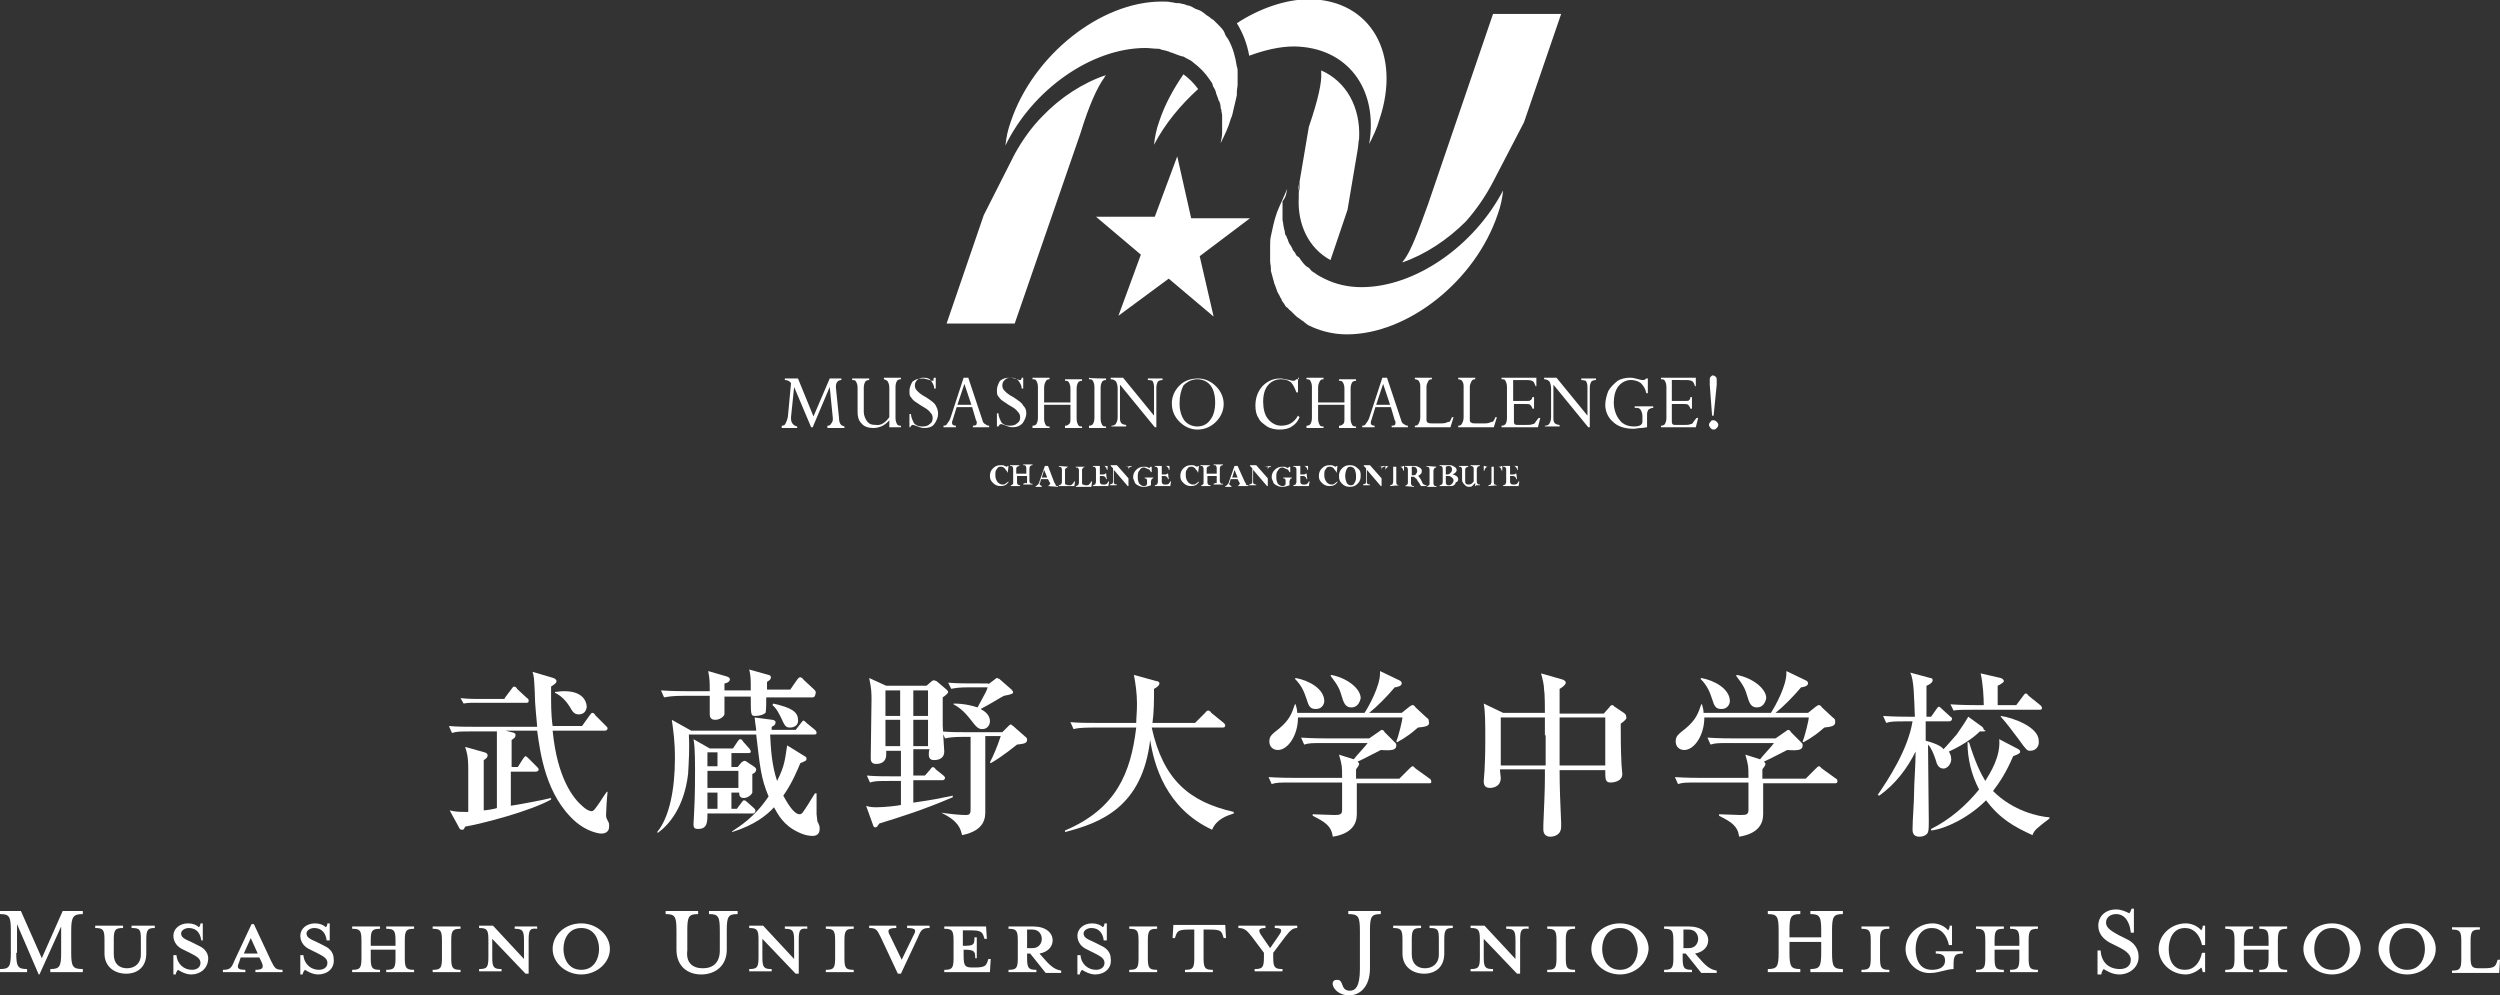 <?xml version="1.0" encoding="utf-8"?>
<!-- Generator: Adobe Illustrator 27.7.0, SVG Export Plug-In . SVG Version: 6.00 Build 0)  -->
<svg version="1.1" id="レイヤー_1" xmlns="http://www.w3.org/2000/svg" xmlns:xlink="http://www.w3.org/1999/xlink" x="0px"
	 y="0px" viewBox="0 0 323 128.6" style="enable-background:new 0 0 323 128.6;" xml:space="preserve">
<rect x="0" y="0" width="323" height="128.6" fill="#333333" stroke="none"/>
<style type="text/css">
	.st0{fill:#FFFFFF;}
	.st1{fill-rule:evenodd;clip-rule:evenodd;fill:#FFFFFF;}
</style>
<g>
	<g>
		<g>
			<path class="st0" d="M107.2,48.9h1.5v0.2c-0.4,0-0.7,0.3-0.7,0.8c0,0.1,0,0.1,0,0.2l0.4,3.9c0,0.4,0.1,0.7,0.2,0.8
				c0.1,0.2,0.3,0.2,0.5,0.3v0.2h-2.2V55c0.3,0,0.4-0.1,0.5-0.3c0.1-0.1,0.2-0.3,0.2-0.5c0-0.1,0-0.1,0-0.2l-0.4-4l-2.2,5.2h-0.2
				l-2.2-5.2l-0.4,3.9c0,0.1,0,0.1,0,0.2c0,0.5,0.3,0.9,0.8,1v0.2h-2V55c0.3,0,0.4-0.1,0.5-0.3s0.2-0.4,0.3-0.9l0.4-4.3
				c-0.2-0.3-0.5-0.4-0.8-0.4v-0.2h1.7l2,4.9L107.2,48.9z"/>
			<path class="st0" d="M114.9,53.9v-3.8c0-0.4-0.1-0.6-0.2-0.8c-0.1-0.2-0.3-0.2-0.5-0.3v-0.2h2.2V49c-0.3,0-0.4,0.1-0.5,0.2
				c-0.1,0.2-0.2,0.4-0.2,0.8v4c0,0.4,0.1,0.6,0.2,0.8s0.3,0.2,0.5,0.2v0.2h-1.5v-0.9c-0.6,0.7-1.3,1-2.1,1c-0.6,0-1.2-0.2-1.5-0.6
				c-0.4-0.4-0.5-0.9-0.5-1.5v-3.1c0-0.4-0.1-0.6-0.2-0.8c-0.1-0.2-0.3-0.2-0.5-0.2v-0.2h2.2v0.2c-0.3,0-0.4,0.1-0.5,0.2
				c-0.1,0.2-0.2,0.4-0.2,0.8v3.1c0,0.5,0.2,0.9,0.4,1.2c0.3,0.4,0.6,0.5,1.2,0.5C113.8,55,114.4,54.6,114.9,53.9z"/>
			<path class="st0" d="M120.7,48.8h0.2v1.4h-0.2c0-0.4-0.2-0.7-0.4-1s-0.5-0.4-1-0.4c-0.4,0-0.6,0.1-0.8,0.3
				c-0.2,0.2-0.3,0.4-0.3,0.7c0,0.3,0.1,0.5,0.3,0.7c0.2,0.2,0.5,0.5,1.1,0.8c0.6,0.4,1.1,0.7,1.3,1.1s0.3,0.6,0.3,1.1
				c0,0.4-0.2,0.9-0.5,1.3s-0.8,0.5-1.3,0.5c-0.3,0-0.6-0.1-1.1-0.3c-0.2-0.1-0.3-0.1-0.4-0.1s-0.2,0.1-0.3,0.3h-0.1v-1.7h0.2
				c0,0.4,0.2,0.8,0.4,1.2c0.3,0.3,0.6,0.4,1.1,0.4c0.4,0,0.7-0.1,0.9-0.3c0.3-0.2,0.4-0.4,0.4-0.8c0-0.3-0.1-0.5-0.3-0.7
				c-0.2-0.3-0.5-0.5-1.2-0.9c-0.4-0.3-0.8-0.5-1-0.7c-0.2-0.2-0.3-0.4-0.4-0.5c-0.1-0.2-0.1-0.4-0.1-0.7c0-0.4,0.2-0.9,0.4-1.2
				c0.4-0.3,0.7-0.4,1.3-0.4c0.3,0,0.5,0.1,0.9,0.2c0.2,0.1,0.3,0.1,0.4,0.1s0.1,0,0.1,0C120.6,48.9,120.6,48.9,120.7,48.8z"/>
			<path class="st0" d="M125.7,55.2V55c0.4,0,0.5-0.1,0.5-0.4c0-0.1,0-0.2-0.1-0.3l-0.5-1.7h-2l-0.4,1.3c-0.1,0.4-0.2,0.5-0.2,0.7
				c0,0.3,0.2,0.4,0.5,0.4v0.2h-1.6v-0.2c0.3,0,0.4-0.1,0.5-0.3c0.1-0.1,0.3-0.4,0.4-0.7l1.7-5.2h0.6l1.8,5.4
				c0.1,0.4,0.2,0.5,0.4,0.6c0.1,0.1,0.3,0.2,0.5,0.2v0.2L125.7,55.2L125.7,55.2z M123.7,52.3h1.8l-0.9-2.7L123.7,52.3z"/>
			<path class="st0" d="M132,48.8h0.2v1.4H132c0-0.4-0.2-0.7-0.4-1c-0.3-0.3-0.5-0.4-1-0.4c-0.4,0-0.6,0.1-0.8,0.3
				c-0.2,0.2-0.3,0.4-0.3,0.7c0,0.3,0.1,0.5,0.3,0.7c0.2,0.2,0.5,0.5,1.1,0.8c0.6,0.4,1.1,0.7,1.3,1.1c0.3,0.3,0.4,0.6,0.4,1
				c0,0.4-0.2,0.9-0.5,1.3c-0.4,0.4-0.8,0.5-1.3,0.5c-0.3,0-0.6-0.1-1.1-0.3c-0.2-0.1-0.3-0.1-0.4-0.1s-0.2,0.1-0.3,0.3h-0.2v-1.7
				h0.2c0,0.4,0.2,0.8,0.4,1.2c0.3,0.3,0.6,0.4,1.1,0.4c0.4,0,0.7-0.1,0.9-0.3c0.3-0.2,0.4-0.4,0.4-0.8c0-0.3-0.1-0.5-0.3-0.7
				c-0.2-0.3-0.5-0.5-1.2-0.9c-0.4-0.3-0.8-0.5-1-0.7c-0.2-0.2-0.3-0.4-0.4-0.5c-0.1-0.2-0.1-0.4-0.1-0.7c0-0.4,0.2-0.9,0.4-1.2
				c0.4-0.3,0.7-0.4,1.3-0.4c0.3,0,0.5,0.1,0.9,0.2c0.2,0.1,0.3,0.1,0.4,0.1s0.1,0,0.1,0C132,48.9,132,48.9,132,48.8z"/>
			<path class="st0" d="M138.3,54.1v-1.8h-3.4v1.8c0,0.4,0.1,0.6,0.2,0.8s0.3,0.2,0.5,0.2v0.2h-2.2V55c0.3,0,0.4-0.1,0.5-0.2
				c0.1-0.2,0.2-0.4,0.2-0.8v-4c0-0.4-0.1-0.6-0.2-0.8s-0.3-0.2-0.5-0.2v-0.2h2.2v0.2c-0.3,0-0.4,0.1-0.5,0.3s-0.2,0.4-0.2,0.8V52
				h3.4v-1.8c0-0.4-0.1-0.6-0.2-0.8s-0.3-0.2-0.5-0.2V49h2.2v0.2c-0.3,0-0.4,0.1-0.5,0.2c-0.1,0.2-0.2,0.4-0.2,0.8v3.9
				c0,0.4,0.1,0.6,0.2,0.8s0.3,0.2,0.5,0.2v0.2h-2.2V55c0.3,0,0.4-0.1,0.5-0.2C138.3,54.7,138.3,54.4,138.3,54.1z"/>
			<path class="st0" d="M142.9,48.9v0.2c-0.3,0-0.4,0.1-0.5,0.2c-0.1,0.2-0.2,0.4-0.2,0.8v4c0,0.4,0.1,0.6,0.2,0.8s0.3,0.2,0.5,0.2
				v0.2h-2.2V55c0.3,0,0.4-0.1,0.5-0.2c0.1-0.2,0.2-0.4,0.2-0.8v-4c0-0.4-0.1-0.6-0.2-0.8s-0.3-0.2-0.5-0.2v-0.2
				C140.7,48.9,142.9,48.9,142.9,48.9z"/>
			<path class="st0" d="M148.3,49.1v-0.2h1.9v0.2c-0.3,0-0.5,0.1-0.6,0.2c-0.1,0.2-0.2,0.4-0.2,0.8v5.1h-0.2l-4.5-5.5v4.4
				c0,0.3,0.1,0.5,0.2,0.6c0.1,0.1,0.4,0.2,0.6,0.2v0.2h-1.9V55c0.3,0,0.5-0.1,0.6-0.3s0.2-0.4,0.2-0.8v-3.7c0-0.4-0.1-0.7-0.2-0.9
				c-0.2-0.2-0.4-0.3-0.7-0.3v-0.2h1.6l4,4.9V50c0-0.4-0.1-0.6-0.2-0.8C148.9,49.2,148.7,49.1,148.3,49.1z"/>
			<path class="st0" d="M151.4,52.1c0-0.9,0.4-1.7,1-2.3c0.6-0.6,1.4-0.9,2.4-0.9c0.9,0,1.7,0.4,2.3,1c0.6,0.6,1,1.4,1,2.3
				c0,0.9-0.4,1.7-1,2.3c-0.6,0.6-1.4,1-2.4,1c-0.9,0-1.7-0.4-2.3-1C151.7,53.8,151.4,53,151.4,52.1z M152.4,52.1
				c0,0.9,0.2,1.6,0.6,2.2c0.4,0.5,1,0.8,1.7,0.8s1.3-0.3,1.7-0.9c0.4-0.5,0.6-1.3,0.6-2.2c0-0.9-0.2-1.7-0.6-2.2
				c-0.4-0.5-1-0.8-1.7-0.8s-1.3,0.3-1.8,0.8C152.6,50.4,152.4,51.1,152.4,52.1z"/>
			<path class="st0" d="M167.7,48.8v1.9h-0.2c-0.2-0.5-0.4-1-0.7-1.3c-0.4-0.3-0.8-0.4-1.3-0.4c-0.7,0-1.3,0.3-1.7,0.8
				c-0.4,0.5-0.6,1.2-0.6,2.1c0,0.9,0.2,1.7,0.6,2.2c0.4,0.5,1,0.9,1.7,0.9c1,0,1.7-0.4,2.2-1.3l0.2,0.2c-0.2,0.5-0.5,0.9-1,1.2
				c-0.4,0.3-1,0.4-1.6,0.4c-0.5,0-1.1-0.1-1.6-0.4c-0.4-0.3-0.9-0.6-1.1-1.1c-0.3-0.4-0.4-1-0.4-1.6c0-1,0.3-1.8,0.9-2.5
				c0.6-0.6,1.3-1,2.3-1c0.3,0,0.7,0.1,1.2,0.2c0.3,0.1,0.4,0.1,0.5,0.1c0.2,0,0.3-0.1,0.4-0.2h0.3V48.8z"/>
			<path class="st0" d="M173.7,54.1v-1.8h-3.4v1.8c0,0.4,0.1,0.6,0.2,0.8s0.3,0.2,0.5,0.2v0.2h-2.2V55c0.3,0,0.4-0.1,0.5-0.2
				c0.1-0.2,0.2-0.4,0.2-0.8v-4c0-0.4-0.1-0.6-0.2-0.8s-0.3-0.2-0.5-0.2v-0.2h2.2v0.2c-0.3,0-0.4,0.1-0.5,0.3s-0.2,0.4-0.2,0.8V52
				h3.4v-1.8c0-0.4-0.1-0.6-0.2-0.8s-0.3-0.2-0.5-0.2V49h2.2v0.2c-0.3,0-0.4,0.1-0.5,0.2c-0.1,0.2-0.2,0.4-0.2,0.8v3.9
				c0,0.4,0.1,0.6,0.2,0.8c0.1,0.2,0.3,0.2,0.5,0.2v0.2H173V55c0.3,0,0.4-0.1,0.5-0.2C173.7,54.7,173.7,54.4,173.7,54.1z"/>
			<path class="st0" d="M179.8,55.2V55c0.4,0,0.5-0.1,0.5-0.4c0-0.1,0-0.2-0.1-0.3l-0.5-1.7h-2l-0.4,1.3c-0.1,0.4-0.2,0.5-0.2,0.7
				c0,0.3,0.2,0.4,0.5,0.4v0.2H176v-0.2c0.3,0,0.4-0.1,0.5-0.3c0.1-0.1,0.3-0.4,0.4-0.7l1.7-5.2h0.6l1.8,5.4
				c0.1,0.4,0.2,0.5,0.4,0.6c0.1,0.1,0.3,0.2,0.5,0.2v0.2L179.8,55.2L179.8,55.2z M177.8,52.3h1.8l-0.9-2.7L177.8,52.3z"/>
			<path class="st0" d="M187.6,53.9h0.2l-0.4,1.3h-4.6V55c0.3,0,0.4-0.1,0.5-0.3c0.1-0.2,0.2-0.4,0.2-0.8v-4c0-0.4-0.1-0.5-0.2-0.7
				c-0.1-0.1-0.3-0.2-0.5-0.2v-0.2h2.2v0.2c-0.3,0-0.4,0.1-0.5,0.3c-0.1,0.2-0.2,0.4-0.2,0.7v4.2c0,0.3,0.1,0.4,0.2,0.4
				c0.1,0.1,0.3,0.1,0.5,0.1h1.3c0.4,0,0.6-0.1,0.8-0.2C187.4,54.6,187.4,54.2,187.6,53.9z"/>
			<path class="st0" d="M193.2,53.9h0.2l-0.4,1.3h-4.6V55c0.3,0,0.4-0.1,0.5-0.3s0.2-0.4,0.2-0.8v-4c0-0.4-0.1-0.5-0.2-0.7
				c-0.1-0.1-0.3-0.2-0.5-0.2v-0.2h2.2v0.2c-0.3,0-0.4,0.1-0.5,0.3c-0.1,0.2-0.2,0.4-0.2,0.7v4.2c0,0.3,0.1,0.4,0.2,0.4
				c0.1,0.1,0.3,0.1,0.5,0.1h1.3c0.4,0,0.6-0.1,0.8-0.2C192.9,54.6,193.1,54.2,193.2,53.9z"/>
			<path class="st0" d="M198,51.3h0.2v1.5H198c-0.1-0.3-0.2-0.4-0.3-0.5c-0.1-0.1-0.3-0.1-0.6-0.1h-1.5v2.2c0,0.2,0,0.3,0.1,0.4
				c0.1,0.1,0.2,0.1,0.4,0.1h1.1c0.4,0,0.6,0,0.8-0.1c0.2,0,0.3-0.1,0.4-0.3c0.1-0.1,0.2-0.3,0.4-0.5h0.2l-0.3,1.2H194V55
				c0.3,0,0.4-0.1,0.5-0.2c0.1-0.1,0.2-0.4,0.2-0.8v-4c0-0.4-0.1-0.6-0.2-0.8S194.3,49,194,49v-0.2h4.5v1.1h-0.1
				c-0.1-0.3-0.2-0.5-0.3-0.6c-0.1-0.1-0.4-0.2-0.8-0.2h-1.8v2.7h1.8c0.3,0,0.4,0,0.4-0.1C197.9,51.7,197.9,51.5,198,51.3z"/>
			<path class="st0" d="M204.3,49.1v-0.2h1.9v0.2c-0.3,0-0.5,0.1-0.6,0.2c-0.1,0.2-0.2,0.4-0.2,0.8v5.1h-0.2l-4.5-5.5v4.4
				c0,0.3,0.1,0.5,0.2,0.6c0.1,0.1,0.4,0.2,0.6,0.2v0.2h-1.9V55c0.3,0,0.5-0.1,0.6-0.3c0.1-0.2,0.2-0.4,0.2-0.8v-3.7
				c0-0.4-0.1-0.7-0.2-0.9c-0.2-0.2-0.4-0.3-0.7-0.3v-0.2h1.6l4,4.9V50c0-0.4-0.1-0.6-0.2-0.8C204.8,49.2,204.6,49.1,204.3,49.1z"/>
			<path class="st0" d="M213.6,52.5v0.2c-0.3,0-0.4,0.1-0.6,0.2c-0.1,0.1-0.2,0.4-0.2,0.6v1.7c-0.2,0-0.4,0.1-0.8,0.1
				s-0.7,0.1-0.9,0.1c-1.2,0-2.1-0.3-2.7-0.9c-0.6-0.5-1-1.3-1-2.2c0-0.6,0.2-1.3,0.4-1.8c0.3-0.5,0.7-0.9,1.2-1.3
				c0.5-0.3,1.1-0.4,1.6-0.4c0.4,0,0.7,0.1,1.1,0.2c0.3,0.1,0.4,0.1,0.6,0.1s0.3-0.1,0.4-0.2h0.2v1.9h-0.2c-0.1-0.5-0.3-0.9-0.7-1.3
				c-0.4-0.3-0.9-0.4-1.3-0.4c-0.6,0-1.2,0.3-1.6,0.8c-0.4,0.5-0.6,1.3-0.6,2.1c0,0.9,0.3,1.7,0.7,2.2c0.4,0.6,1.1,0.9,1.9,0.9
				c0.7,0,1.1-0.2,1.1-0.6v-0.7c0-0.4-0.1-0.6-0.2-0.8s-0.3-0.3-0.5-0.3h-0.3v-0.2L213.6,52.5L213.6,52.5z"/>
			<path class="st0" d="M218.4,51.3h0.2v1.5h-0.2c-0.1-0.3-0.2-0.4-0.3-0.5c-0.1-0.1-0.3-0.1-0.6-0.1H216v2.2c0,0.2,0,0.3,0.1,0.4
				c0.1,0.1,0.2,0.1,0.4,0.1h1.1c0.4,0,0.6,0,0.8-0.1c0.2,0,0.3-0.1,0.4-0.3c0.1-0.1,0.2-0.3,0.4-0.5h0.2l-0.3,1.2h-4.5V55
				c0.3,0,0.4-0.1,0.5-0.2c0.1-0.2,0.2-0.4,0.2-0.8v-4c0-0.4-0.1-0.6-0.2-0.8s-0.3-0.2-0.5-0.2v-0.2h4.5v1.1h-0.1
				c-0.1-0.3-0.2-0.5-0.3-0.6c-0.1-0.1-0.4-0.2-0.8-0.2H216v2.7h1.8c0.3,0,0.4,0,0.4-0.1C218.3,51.7,218.4,51.5,218.4,51.3z"/>
			<path class="st0" d="M221.4,54.3c0.2,0,0.3,0.1,0.4,0.2c0.1,0.1,0.2,0.2,0.2,0.4s-0.1,0.3-0.2,0.4c-0.1,0.1-0.2,0.2-0.4,0.2
				s-0.3-0.1-0.4-0.2c-0.1-0.1-0.2-0.3-0.2-0.4c0-0.2,0.1-0.3,0.2-0.4C221.1,54.3,221.2,54.3,221.4,54.3z M221.8,49.7l-0.4,4h-0.2
				l-0.3-4c0-0.4,0-0.5,0-0.6c0-0.2,0-0.3,0.1-0.4c0.1-0.1,0.2-0.2,0.3-0.2c0.1,0,0.3,0.1,0.4,0.2c0.1,0.1,0.1,0.3,0.1,0.4
				C221.8,49.3,221.8,49.5,221.8,49.7L221.8,49.7z"/>
		</g>
		<path class="st1" d="M131.1,19.9c1-1.8,2.2-3.5,3.6-4.9l0,0c2.3-2.4,5.2-4.3,8.2-5.3c-0.1,0.1-0.2,0.2-0.2,0.3
			c-0.9,1.2-2,3.6-3.1,7.2l-8.5,24.6h-8.8l4.8-14L131.1,19.9z M159.9,9.7c0-0.2,0-0.4,0-0.5s0-0.4-0.1-0.6c-0.2-1.3-0.5-2.4-1.1-3.5
			l0,0c-0.2-0.3-0.4-0.5-0.5-0.9l0,0l0,0c-0.2-0.4-0.4-0.6-0.7-0.9l0,0c-0.3-0.3-0.5-0.5-0.8-0.8c0,0,0,0-0.1,0
			c-0.3-0.3-0.5-0.4-0.8-0.6l-0.1-0.1c-0.3-0.2-0.5-0.4-0.8-0.5c-0.1,0-0.2-0.1-0.3-0.1c-0.3-0.1-0.5-0.3-0.8-0.4
			c-0.2-0.1-0.3-0.1-0.4-0.1c-0.3-0.1-0.4-0.2-0.7-0.2c-0.2-0.1-0.4-0.1-0.7-0.1c-0.2,0-0.4-0.1-0.6-0.1c-0.4-0.1-0.9-0.1-1.3-0.1
			c-7.9,0-16.6,6.9-19.5,15.5c-0.4,1.1-0.6,2.1-0.7,3.1C133.4,11.6,141,6.2,148,6.2c0.5,0,1.1,0.1,1.6,0.1c0.1,0,0.3,0,0.4,0.1
			c0.4,0.1,1,0.2,1.3,0.4c0,0,0,0,0.1,0c0.5,0.2,1,0.4,1.4,0.5c0,0,0,0,0.1,0c0.4,0.3,0.9,0.4,1.3,0.8c0.8,0.6,1.5,1.3,2.1,2.2l0,0
			c0.2,0.3,0.4,0.5,0.4,0.8l0,0c0.2,0.3,0.3,0.5,0.4,0.8V12c0.1,0.3,0.2,0.5,0.3,0.8c0,0.1,0,0.2,0.1,0.2c0.1,0.3,0.2,0.5,0.2,0.8
			c0,0.1,0,0.2,0.1,0.4c0,0.3,0.1,0.5,0.1,0.7c0,0.2,0,0.3,0,0.4c0,0.2,0,0.4,0,0.7c0,0.2,0,0.4,0,0.7c0,0.2,0,0.4,0,0.5
			c0,0.4-0.1,0.8-0.2,1.3c0.5-1,1-2,1.3-3.1c0.2-0.4,0.3-0.9,0.4-1.4c0-0.1,0.1-0.3,0.1-0.4c0.1-0.4,0.2-0.9,0.3-1.3
			c0-0.1,0-0.2,0-0.4c0-0.4,0.1-0.6,0.1-1c0-0.2,0-0.3,0-0.4C159.9,10.4,159.9,10.1,159.9,9.7z M176.9,18.6c0.5-1,1-2,1.3-3.1
			c2.9-8.5-1.1-15.5-9-15.6c-3.1,0-6.5,1.2-9.4,3.1c0.8,1.3,1.3,2.6,1.6,4.2c1.9-0.7,3.9-1.2,5.8-1.2
			C174.1,6.1,178.1,11.5,176.9,18.6z M152.9,9.6c-1.3,1.9-2.4,3.9-3.1,6c-0.4,1.1-0.6,2.1-0.7,3.1c1.4-2.7,3.4-5.1,5.7-7.2
			C154.2,10.7,153.6,10.1,152.9,9.6z M152.1,20.2l-2.9,7.8h-7.6l5.8,4.9l-2.9,7.9L151,36l5.8,4.9l-1.8-7.8l6.5-4.9h-7.6L152.1,20.2z
			 M166.3,24.4c-0.4,1-0.9,2-1.3,3c-0.4,1.1-0.6,2.2-0.8,3.1c-0.1,0.4-0.1,0.9-0.1,1.3c0,0.1,0,0.2,0,0.4c0,0.4,0,0.8,0,1.2
			c0,0.1,0,0.2,0,0.3c0,0.4,0.1,0.6,0.1,1c0,0.1,0,0.2,0,0.3c0.1,0.4,0.2,0.7,0.3,1.1c0,0.1,0.1,0.2,0.1,0.4
			c0.1,0.3,0.2,0.5,0.3,0.8c0,0.1,0.1,0.2,0.1,0.3c0.1,0.3,0.3,0.5,0.4,0.8c0.1,0.1,0.2,0.3,0.2,0.4c0.1,0.2,0.3,0.4,0.4,0.6
			c0.1,0.2,0.2,0.3,0.4,0.4c0.1,0.2,0.3,0.3,0.4,0.4c0.1,0.1,0.2,0.2,0.4,0.4s0.4,0.4,0.6,0.5c0.1,0.1,0.3,0.2,0.4,0.3
			c0.2,0.1,0.3,0.2,0.4,0.3s0.3,0.2,0.4,0.3l0,0c1.4,0.7,3.1,1.2,5,1.2c7.9,0,16.6-6.9,19.5-15.5c0.4-1.1,0.6-2.1,0.7-3.1
			c-3.7,7.1-11.3,12.5-18.3,12.5c-1.8,0-3.4-0.4-4.8-1.1c-0.4-0.2-0.8-0.4-1.2-0.7c-0.1-0.1-0.2-0.1-0.3-0.2
			c-0.2-0.1-0.3-0.3-0.4-0.4c-0.1-0.1-0.2-0.2-0.3-0.2c-0.4-0.3-0.6-0.6-0.9-1l0,0c-0.1-0.2-0.2-0.3-0.4-0.4
			c-0.1-0.1-0.2-0.2-0.2-0.3c-0.1-0.2-0.2-0.3-0.3-0.4c-0.1-0.1-0.1-0.3-0.2-0.4c-0.1-0.3-0.3-0.4-0.4-0.7c-0.1-0.2-0.1-0.4-0.2-0.5
			c-0.1-0.2-0.1-0.4-0.2-0.4c-0.1-0.2-0.1-0.4-0.1-0.4c0-0.2-0.1-0.4-0.1-0.4c0-0.2-0.1-0.4-0.1-0.6c0-0.2-0.1-0.4-0.1-0.7
			c0-0.2,0-0.4,0-0.6s0-0.4,0-0.5c0-0.2,0-0.4,0-0.6V26C166.2,25.4,166.2,24.9,166.3,24.4z M171.9,33.6l2.1-6.2l0.1-0.3l1.3-7.7
			c0.1-0.5,0.1-1.1,0.2-1.5l0,0c0.2-4.1-1.7-7.4-4.9-8.8c0,0.1,0,0.2,0,0.3c0.1,1.2-0.4,3.5-1.6,7l-1.2,7.1c0,0.1,0,0.2,0,0.3
			c0,0.1,0,0.1,0,0.2c0,0,0,0,0,0.1v0.1c0,0.3-0.1,0.5-0.1,0.8c0,0.1,0,0.2,0,0.3c0,0.1,0,0.2,0,0.2C167.6,29,169.1,32.1,171.9,33.6
			z M167.8,24C167.8,23.9,167.8,23.9,167.8,24c0-0.1,0-0.2,0-0.2c-0.1,0.4-0.1,0.7-0.1,1.1C167.7,24.6,167.8,24.3,167.8,24L167.8,24
			z M167.7,25.1c0,0.1,0,0.2,0,0.2C167.7,25.2,167.7,25.2,167.7,25.1z M192.9,23.5l4-7.7l4.8-14h-8.8l-8.4,24.6
			c-1.3,3.6-2.2,6-3.1,7.2c-0.1,0.1-0.2,0.2-0.2,0.3c2.9-1,5.8-2.9,8.2-5.3l0,0C190.8,27,191.9,25.4,192.9,23.5z M189.3,28.5
			L189.3,28.5L189.3,28.5z"/>
		<g>
			<g>
				<path class="st0" d="M130.2,61.1L130.2,61.1c-0.1-0.3-0.3-0.4-0.4-0.6c-0.2-0.2-0.4-0.2-0.5-0.2c-0.3,0-0.4,0.1-0.5,0.3
					c-0.2,0.2-0.2,0.4-0.2,0.8s0.1,0.6,0.3,0.9c0.2,0.2,0.4,0.3,0.6,0.3c0.2,0,0.3,0,0.4-0.1c0.1-0.1,0.3-0.2,0.4-0.3v0.1
					c-0.3,0.4-0.6,0.5-1,0.5c-0.4,0-0.7-0.1-1-0.4c-0.3-0.3-0.4-0.5-0.4-0.9s0.1-0.7,0.4-1c0.3-0.3,0.6-0.4,1-0.4
					c0.2,0,0.4,0,0.5,0.1c0.1,0,0.2,0.1,0.2,0.1c0.1,0,0.1,0,0.2-0.1h0.1L130.2,61.1L130.2,61.1z"/>
				<path class="st0" d="M132.7,62.2v-0.7h-1.3v0.8c0,0.1,0,0.2,0.1,0.3c0,0,0.1,0.1,0.3,0.1v0.1h-1.2v-0.1c0.1,0,0.2-0.1,0.2-0.1
					l0.1-0.1c0,0,0-0.1,0-0.3v-1.6c0-0.1,0-0.2-0.1-0.3c0-0.1-0.1-0.1-0.3-0.1v-0.1h1.2v0.1c-0.1,0-0.2,0.1-0.3,0.1
					c0,0.1-0.1,0.1-0.1,0.2v0.7h1.3v-0.7c0-0.1,0-0.2-0.1-0.3c0-0.1-0.1-0.1-0.3-0.1v-0.1h1.2v0.1c-0.2,0-0.2,0.1-0.3,0.1
					c0,0-0.1,0.2-0.1,0.3v1.6c0,0.1,0,0.2,0.1,0.3c0,0.1,0.1,0.1,0.3,0.1v0.1h-1.2v-0.1c0.1,0,0.2-0.1,0.3-0.1
					C132.7,62.5,132.7,62.4,132.7,62.2z"/>
				<path class="st0" d="M135.4,62.8L135.4,62.8c0.1-0.1,0.2-0.1,0.2-0.2l0.1-0.1c0,0,0-0.1-0.1-0.2l-0.2-0.4h-0.9l-0.1,0.4
					c0,0.1-0.1,0.2-0.1,0.2c0,0.1,0.1,0.2,0.3,0.3v0.1h-0.8v-0.1c0.1,0,0.2-0.1,0.3-0.2c0.1-0.1,0.2-0.3,0.2-0.4l0.7-2h0.4l0.8,2.1
					c0.1,0.2,0.2,0.3,0.2,0.4s0.2,0.1,0.3,0.1v0.1L135.4,62.8L135.4,62.8z M134.6,61.7h0.7l-0.4-1L134.6,61.7z"/>
				<path class="st0" d="M138,60.3L138,60.3c-0.2,0.1-0.2,0.2-0.3,0.2c0,0-0.1,0.1-0.1,0.2v1.7c0,0.1,0,0.2,0.1,0.2s0.2,0.1,0.4,0.1
					s0.3,0,0.4-0.1s0.2-0.2,0.3-0.4h0.1l-0.1,0.6h-2v-0.1c0.1,0,0.2-0.1,0.3-0.1c0-0.1,0.1-0.2,0.1-0.3v-1.6c0-0.1,0-0.2-0.1-0.3
					s-0.1-0.1-0.3-0.1v-0.1L138,60.3L138,60.3z"/>
				<path class="st0" d="M140.2,60.3L140.2,60.3c-0.2,0.1-0.3,0.1-0.3,0.2c0,0-0.1,0.1-0.1,0.2v1.7c0,0.1,0,0.2,0.1,0.2
					s0.2,0.1,0.4,0.1s0.3,0,0.4-0.1s0.2-0.2,0.3-0.4h0.1l-0.1,0.7h-2v-0.1c0.1,0,0.2-0.1,0.3-0.1c0-0.1,0.1-0.2,0.1-0.3v-1.6
					c0-0.1,0-0.2-0.1-0.3c0-0.1-0.1-0.1-0.3-0.1v-0.1C139,60.3,140.2,60.3,140.2,60.3z"/>
				<path class="st0" d="M142.9,61.1L142.9,61.1l0.1,0.8h-0.1c0-0.2-0.2-0.4-0.4-0.4h-0.4v0.7c0,0.1,0,0.2,0.1,0.3
					c0.1,0.1,0.2,0.1,0.3,0.1h0.2c0.3,0,0.4-0.2,0.5-0.4h0.1l-0.1,0.6h-2v-0.1c0.1,0,0.2-0.1,0.3-0.1c0-0.1,0.1-0.2,0.1-0.3v-1.6
					c0-0.1,0-0.2-0.1-0.3c0-0.1-0.1-0.1-0.3-0.1v-0.1h1.9v0.5H143c0-0.2-0.1-0.3-0.2-0.4c0-0.1-0.1-0.1-0.3-0.1h-0.4v1.1h0.4
					c0.1,0,0.2,0,0.3-0.1C142.9,61.2,142.8,61.2,142.9,61.1z"/>
				<path class="st0" d="M145.3,60.3L145.3,60.3l0.9-0.1v0.1c-0.3,0-0.4,0.2-0.4,0.4v2.1h-0.1l-1.8-2.1v1.5c0,0.2,0,0.3,0.1,0.3
					c0.1,0.1,0.2,0.1,0.3,0.1v0.1h-0.9v-0.1c0.1,0,0.2-0.1,0.3-0.1c0.1-0.1,0.1-0.2,0.1-0.3v-1.7c-0.1-0.1-0.2-0.2-0.2-0.2l-0.1-0.1
					v-0.1h0.8l1.5,1.7v-1.2c0-0.2,0-0.3-0.1-0.4C145.4,60.3,145.4,60.3,145.3,60.3z"/>
				<path class="st0" d="M148.8,60.3V61h-0.1c-0.1-0.2-0.2-0.4-0.4-0.4c-0.2-0.1-0.4-0.2-0.5-0.2c-0.3,0-0.4,0.1-0.6,0.4
					c-0.2,0.2-0.2,0.5-0.2,0.9s0.1,0.6,0.2,0.8c0.2,0.2,0.4,0.3,0.6,0.3s0.4-0.1,0.4-0.3v-0.4c0-0.2-0.1-0.3-0.3-0.3v-0.1h1.1v0.1
					c-0.1,0-0.2,0.1-0.2,0.1c0,0.1-0.1,0.2-0.1,0.3v0.5c-0.3,0.1-0.5,0.2-1,0.2c-0.3,0-0.5-0.1-0.7-0.2c-0.2-0.1-0.4-0.3-0.4-0.4
					s-0.2-0.4-0.2-0.6c0-0.4,0.1-0.7,0.4-1c0.3-0.3,0.6-0.4,1-0.4c0.2,0,0.4,0,0.5,0.1c0.1,0,0.2,0.1,0.2,0.1
					C148.6,60.3,148.6,60.3,148.8,60.3L148.8,60.3z"/>
				<path class="st0" d="M150.9,61.1L150.9,61.1l0.1,0.8h-0.1c0-0.2-0.2-0.4-0.4-0.4h-0.4v0.7c0,0.1,0,0.2,0.1,0.3
					c0.1,0.1,0.2,0.1,0.3,0.1h0.2c0.3,0,0.4-0.2,0.5-0.4h0.1l-0.1,0.6h-2v-0.1c0.1,0,0.2-0.1,0.3-0.1c0-0.1,0.1-0.2,0.1-0.3v-1.6
					c0-0.1,0-0.2-0.1-0.3c0-0.1-0.1-0.1-0.3-0.1v-0.1h1.9v0.5H151c0-0.2-0.1-0.3-0.2-0.4s-0.2-0.1-0.3-0.1h-0.4v1.1h0.4
					c0.1,0,0.2,0,0.3-0.1C150.9,61.2,150.9,61.2,150.9,61.1z"/>
				<path class="st0" d="M154.8,61.1L154.8,61.1c-0.1-0.3-0.3-0.4-0.4-0.6c-0.2-0.2-0.4-0.2-0.5-0.2c-0.3,0-0.4,0.1-0.5,0.3
					c-0.2,0.2-0.2,0.4-0.2,0.8s0.1,0.6,0.3,0.9c0.2,0.2,0.4,0.3,0.6,0.3c0.2,0,0.3,0,0.4-0.1c0.1-0.1,0.3-0.2,0.4-0.3v0.1
					c-0.3,0.4-0.6,0.5-1,0.5c-0.4,0-0.7-0.1-1-0.4c-0.3-0.3-0.4-0.5-0.4-0.9s0.1-0.7,0.4-1c0.3-0.3,0.6-0.4,1-0.4
					c0.2,0,0.4,0,0.5,0.1c0.1,0,0.2,0.1,0.2,0.1c0.1,0,0.1,0,0.2-0.1h0.1L154.8,61.1L154.8,61.1z"/>
				<path class="st0" d="M157.2,62.2v-0.7H156v0.8c0,0.1,0,0.2,0.1,0.3c0,0,0.1,0.1,0.3,0.1v0.1h-1.2v-0.1c0.1,0,0.2-0.1,0.2-0.1
					l0.1-0.1c0,0,0-0.1,0-0.3v-1.6c0-0.1,0-0.2-0.1-0.3c0-0.1-0.1-0.1-0.3-0.1v-0.1h1.2v0.1c-0.1,0-0.2,0.1-0.3,0.1
					c0,0.1-0.1,0.1-0.1,0.2v0.7h1.3v-0.7c0-0.1,0-0.2-0.1-0.3c0-0.1-0.1-0.1-0.3-0.1v-0.1h1.2v0.1c-0.2,0-0.2,0.1-0.3,0.1
					c0,0-0.1,0.2-0.1,0.3v1.6c0,0.1,0,0.2,0.1,0.3c0,0.1,0.1,0.1,0.3,0.1v0.1h-1.2v-0.1c0.1,0,0.2-0.1,0.3-0.1
					C157.2,62.5,157.2,62.4,157.2,62.2z"/>
				<path class="st0" d="M159.9,62.8L159.9,62.8c0.1-0.1,0.2-0.1,0.2-0.2l0.1-0.1c0,0,0-0.1-0.1-0.2l-0.2-0.4H159l-0.1,0.4
					c0,0.1-0.1,0.2-0.1,0.2c0,0.1,0.1,0.2,0.3,0.3v0.1h-0.8v-0.1c0.1,0,0.2-0.1,0.3-0.2s0.2-0.3,0.2-0.4l0.7-2h0.4l0.9,2
					c0.1,0.2,0.2,0.3,0.2,0.4s0.2,0.1,0.3,0.1v0.1L159.9,62.8L159.9,62.8z M159.2,61.7h0.7l-0.4-1L159.2,61.7z"/>
				<path class="st0" d="M163.3,60.3L163.3,60.3l0.9-0.1v0.1c-0.3,0-0.4,0.2-0.4,0.4v2.1h-0.1l-1.8-2.1v1.5c0,0.2,0,0.3,0.1,0.3
					c0.1,0.1,0.2,0.1,0.3,0.1v0.1h-0.9v-0.1c0.1,0,0.2-0.1,0.3-0.1c0.1-0.1,0.1-0.2,0.1-0.3v-1.7c-0.1-0.1-0.2-0.2-0.2-0.2l-0.1-0.1
					v-0.1h0.8l1.5,1.7v-1.2c0-0.2,0-0.3-0.1-0.4C163.4,60.3,163.3,60.3,163.3,60.3z"/>
				<path class="st0" d="M166.7,60.3V61h-0.1c-0.1-0.2-0.2-0.4-0.4-0.4c-0.2-0.1-0.4-0.2-0.5-0.2c-0.3,0-0.4,0.1-0.6,0.4
					c-0.2,0.2-0.2,0.5-0.2,0.9s0.1,0.6,0.2,0.8c0.2,0.2,0.4,0.3,0.6,0.3s0.4-0.1,0.4-0.3v-0.4c0-0.2-0.1-0.3-0.3-0.3v-0.1h1.1v0.1
					c-0.1,0-0.2,0.1-0.2,0.1c0,0.1-0.1,0.2-0.1,0.3v0.5c-0.3,0.1-0.5,0.2-1,0.2c-0.3,0-0.5-0.1-0.7-0.2s-0.4-0.3-0.4-0.4
					s-0.2-0.4-0.2-0.6c0-0.4,0.1-0.7,0.4-1c0.3-0.3,0.6-0.4,1-0.4c0.2,0,0.4,0,0.5,0.1c0.1,0,0.2,0.1,0.2,0.1
					C166.5,60.3,166.6,60.3,166.7,60.3L166.7,60.3z"/>
				<path class="st0" d="M168.8,61.1L168.8,61.1l0.1,0.8h-0.1c0-0.2-0.2-0.4-0.4-0.4H168v0.7c0,0.1,0,0.2,0.1,0.3
					c0.1,0.1,0.2,0.1,0.3,0.1h0.2c0.3,0,0.4-0.2,0.5-0.4h0.1l-0.1,0.6h-2v-0.1c0.1,0,0.2-0.1,0.3-0.1c0-0.1,0.1-0.2,0.1-0.3v-1.6
					c0-0.1,0-0.2-0.1-0.3c0-0.1-0.1-0.1-0.3-0.1v-0.1h1.9v0.5h-0.1c0-0.2-0.1-0.3-0.2-0.4s-0.2-0.1-0.3-0.1H168v1.1h0.4
					c0.1,0,0.2,0,0.3-0.1C168.8,61.2,168.8,61.2,168.8,61.1z"/>
				<path class="st0" d="M172.7,61.1L172.7,61.1c-0.1-0.3-0.3-0.4-0.4-0.6c-0.2-0.2-0.4-0.2-0.5-0.2c-0.3,0-0.4,0.1-0.5,0.3
					c-0.2,0.2-0.2,0.4-0.2,0.8s0.1,0.6,0.3,0.9c0.2,0.2,0.4,0.3,0.6,0.3c0.2,0,0.3,0,0.4-0.1c0.1-0.1,0.3-0.2,0.4-0.3v0.1
					c-0.3,0.4-0.6,0.5-1,0.5c-0.4,0-0.7-0.1-1-0.4c-0.3-0.3-0.4-0.5-0.4-0.9s0.1-0.7,0.4-1c0.3-0.3,0.6-0.4,1-0.4
					c0.2,0,0.4,0,0.5,0.1c0.1,0,0.2,0.1,0.2,0.1c0.1,0,0.1,0,0.2-0.1h0.1L172.7,61.1L172.7,61.1z"/>
				<path class="st0" d="M175.8,61.5c0,0.4-0.1,0.7-0.4,1c-0.3,0.3-0.6,0.4-1,0.4c-0.4,0-0.7-0.1-1-0.4c-0.3-0.3-0.4-0.5-0.4-1
					c0-0.4,0.1-0.7,0.4-1c0.3-0.3,0.6-0.4,1-0.4c0.4,0,0.7,0.1,1,0.4C175.8,60.8,175.8,61.1,175.8,61.5z M175.2,61.5
					c0-0.4-0.1-0.7-0.2-0.9s-0.4-0.3-0.5-0.3c-0.3,0-0.4,0.1-0.5,0.3c-0.1,0.2-0.2,0.5-0.2,0.9s0.1,0.6,0.2,0.9
					c0.1,0.2,0.4,0.3,0.5,0.3c0.3,0,0.4-0.1,0.5-0.3C175.2,62.1,175.2,61.9,175.2,61.5z"/>
				<path class="st0" d="M178,60.3L178,60.3l0.9-0.1v0.1c-0.3,0-0.4,0.2-0.4,0.4v2.1h-0.1l-1.8-2.1v1.5c0,0.2,0,0.3,0.1,0.3
					c0.1,0.1,0.2,0.1,0.3,0.1v0.1h-0.9v-0.1c0.1,0,0.2-0.1,0.3-0.1c0.1-0.1,0.1-0.2,0.1-0.3v-1.7c-0.1-0.1-0.2-0.2-0.2-0.2l-0.1-0.1
					v-0.1h0.8l1.5,1.7v-1.2c0-0.2,0-0.3-0.1-0.4C178.3,60.3,178.2,60.3,178,60.3z"/>
				<path class="st0" d="M180.8,62.7L180.8,62.7l-1.2,0.1v-0.1c0.1,0,0.2-0.1,0.3-0.1c0-0.1,0.1-0.2,0.1-0.3v-2h-0.4
					c-0.2,0-0.3,0-0.4,0.1s-0.2,0.2-0.2,0.4H179v-0.6h0.1c0.1,0,0.2,0.1,0.3,0.1h1.6c0.1,0,0.2,0,0.3-0.1h0.1v0.6h-0.1
					c0-0.2-0.1-0.3-0.2-0.4c-0.1-0.1-0.2-0.1-0.4-0.1h-0.3v2c0,0.1,0,0.2,0.1,0.3C180.5,62.6,180.6,62.7,180.8,62.7z"/>
				<path class="st0" d="M181.5,62.8L181.5,62.8c0.2-0.1,0.4-0.2,0.4-0.4v-1.7c0-0.1,0-0.2-0.1-0.3c0-0.1-0.1-0.1-0.3-0.1v-0.1h1.2
					c0.4,0,0.5,0.1,0.7,0.2s0.3,0.3,0.3,0.4s0,0.3-0.1,0.4c-0.1,0.1-0.2,0.2-0.4,0.3l0,0c0.1,0,0.1,0.1,0.2,0.2s0.2,0.3,0.3,0.5
					c0.1,0.3,0.2,0.4,0.3,0.4c0.1,0.1,0.2,0.1,0.3,0.1v0.1h-0.7c-0.1-0.1-0.2-0.4-0.4-0.6c-0.1-0.2-0.2-0.4-0.3-0.4
					c-0.1-0.1-0.1-0.1-0.2-0.2c-0.1,0-0.2,0-0.4,0v0.8c0,0.1,0,0.2,0.1,0.3c0.1,0.1,0.1,0.1,0.3,0.1v0.1L181.5,62.8L181.5,62.8z
					 M182.6,60.3h-0.2v1.1h0.1c0.2,0,0.4,0,0.4-0.1c0.1-0.1,0.2-0.3,0.2-0.4C183.1,60.5,182.9,60.3,182.6,60.3z"/>
				<path class="st0" d="M185.6,60.3L185.6,60.3c-0.1,0.1-0.2,0.2-0.3,0.2c0,0.1-0.1,0.2-0.1,0.3v1.6c0,0.1,0,0.2,0.1,0.3
					c0,0.1,0.1,0.1,0.3,0.1v0.1h-1.2v-0.1c0.1,0,0.2-0.1,0.2-0.1l0.1-0.1c0,0,0-0.1,0-0.3v-1.6c0-0.1,0-0.2-0.1-0.3
					c0-0.1-0.1-0.1-0.3-0.1v-0.1L185.6,60.3L185.6,60.3z"/>
				<path class="st0" d="M187.5,62.8H186v-0.1c0.1,0,0.2-0.1,0.3-0.1c0-0.1,0.1-0.1,0.1-0.3v-1.7c0-0.1,0-0.2-0.1-0.3
					c0-0.1-0.1-0.1-0.3-0.1v-0.1h1.3c0.3,0,0.4,0.1,0.6,0.2s0.3,0.3,0.3,0.4c0,0.3-0.2,0.4-0.5,0.6l0,0c0.4,0.1,0.7,0.3,0.7,0.6
					c0,0.2-0.1,0.4-0.3,0.4C188,62.7,187.7,62.8,187.5,62.8z M186.8,60.3v1h0.2c0.2,0,0.3-0.1,0.4-0.2c0.1-0.1,0.2-0.2,0.2-0.4
					c0-0.4-0.2-0.5-0.5-0.5L186.8,60.3L186.8,60.3z M187.2,61.5h-0.4v0.8c0,0.1,0,0.2,0.1,0.3c0.1,0.1,0.2,0.1,0.3,0.1
					c0.2,0,0.3-0.1,0.4-0.2c0.1-0.1,0.2-0.3,0.2-0.4c0-0.2-0.1-0.3-0.2-0.4C187.4,61.6,187.4,61.5,187.2,61.5z"/>
				<path class="st0" d="M190.6,62.8v-0.4c-0.2,0.2-0.3,0.3-0.4,0.4c-0.1,0.1-0.3,0.1-0.4,0.1c-0.3,0-0.4-0.1-0.6-0.3
					c-0.2-0.2-0.3-0.4-0.3-0.6v-1.3c0-0.1,0-0.2-0.1-0.3c0-0.1-0.1-0.1-0.3-0.1v-0.1h1.2v0.1c-0.1,0-0.2,0.1-0.3,0.1
					c0,0.1-0.1,0.1-0.1,0.3v1.4c0,0.2,0,0.3,0.1,0.4c0.1,0.1,0.2,0.1,0.4,0.1s0.4-0.1,0.6-0.4v-1.6c0-0.1,0-0.2-0.1-0.3
					c0,0-0.1-0.1-0.3-0.1v-0.1h1.2v0.1c-0.1,0-0.2,0.1-0.3,0.1c0,0.1-0.1,0.2-0.1,0.3v1.6c0,0.1,0,0.2,0.1,0.3
					c0,0.1,0.1,0.1,0.3,0.1v0.1h-0.5V62.8z"/>
				<path class="st0" d="M193.5,62.7L193.5,62.7l-1.2,0.1v-0.1c0.1,0,0.2-0.1,0.3-0.1c0-0.1,0.1-0.2,0.1-0.3v-2h-0.3
					c-0.2,0-0.3,0-0.4,0.1c-0.1,0.1-0.2,0.2-0.2,0.4h-0.1v-0.6h0.1c0.1,0,0.2,0.1,0.3,0.1h1.6c0.1,0,0.2,0,0.3-0.1h0.1v0.6H194
					c0-0.2-0.1-0.3-0.2-0.4s-0.2-0.1-0.4-0.1h-0.4v2c0,0.1,0,0.2,0.1,0.3C193.3,62.6,193.3,62.7,193.5,62.7z"/>
				<path class="st0" d="M195.9,61.1L195.9,61.1l0.1,0.8h-0.1c0-0.2-0.2-0.4-0.4-0.4h-0.4v0.7c0,0.1,0,0.2,0.1,0.3
					c0.1,0.1,0.2,0.1,0.3,0.1h0.2c0.3,0,0.4-0.2,0.5-0.4h0.1l-0.1,0.6h-2v-0.1c0.1,0,0.2-0.1,0.3-0.1c0-0.1,0.1-0.2,0.1-0.3v-1.6
					c0-0.1,0-0.2-0.1-0.3c0-0.1-0.1-0.1-0.3-0.1v-0.1h1.9v0.5H196c0-0.2-0.1-0.3-0.2-0.4c-0.1-0.1-0.2-0.1-0.3-0.1h-0.4v1.1h0.4
					c0.1,0,0.2,0,0.3-0.1C195.9,61.2,195.9,61.2,195.9,61.1z"/>
			</g>
		</g>
	</g>
	<g>
		<path class="st0" d="M66.9,99.1l0.7-1.1c0.1-0.1,0.2-0.3,0.3-0.3c0.1,0,0.3,0.2,0.4,0.3l1.1,1.1c0,0,0.2,0.2,0.2,0.3
			c0,0.2-0.2,0.3-0.4,0.3h-3.2v4.4c0.8-0.1,4.5-0.8,5.2-1l0,0.2c-2.7,1.5-8.8,3.1-11.1,3.5c-0.2,0.4-0.2,0.4-0.4,0.4
			c-0.1,0-0.3,0-0.4-0.3l-1.2-2.2c0.8,0.2,1.2,0.2,2.4,0.2c0-4.1,0-4.2,0-5.5c0-1.8-0.2-2.2-0.4-2.9l2.5,0.7
			c0.3,0.1,0.4,0.2,0.4,0.4c0,0.3-0.3,0.5-0.5,0.6c0,0.3,0,3.1,0,6.5c0.3,0,1.5-0.2,1.7-0.3v-9.9h-3.3c-1.4,0-1.9,0-2.5,0.2L58,93.8
			c1.1,0.1,2.2,0.1,3.3,0.1h8.1c0-0.4-0.3-2.7-0.3-4.3c-0.1-2-0.1-2.2-0.3-2.8l2.7,0.8c0.3,0.1,0.4,0.3,0.4,0.4
			c0,0.2-0.1,0.3-0.7,0.7c0,0.5,0,1,0,1.7c0,1.6,0.1,2.8,0.2,3.4h3.8l1-1.4c0.1-0.1,0.2-0.3,0.3-0.3c0.2,0,0.3,0.1,0.4,0.3l1.4,1.4
			c0.1,0.1,0.2,0.2,0.2,0.3c0,0.2-0.2,0.3-0.3,0.3h-6.8c0.6,6.2,2.7,8.8,3.9,9.8c0.3,0.3,0.8,0.6,1.1,0.6c0.3,0,0.4-0.2,0.7-0.6
			c0.4-0.5,0.9-1.4,1.3-1.9l0.1,0c-0.1,0.8-0.2,2.7-0.2,3c0,0.4,0.1,0.5,0.3,0.9c0.1,0.1,0.1,0.4,0.1,0.6c0,0.8-0.7,0.9-1,0.9
			c-0.4,0-1.9-0.3-3.3-1.5c-3.9-3.4-4.6-8.9-5-11.8h-4.1l0.8,0.2c0.5,0.1,0.5,0.2,0.5,0.4c0,0.3-0.2,0.4-0.5,0.6v3.5H66.9z
			 M65.2,90.2l0.9-1.2c0.2-0.3,0.3-0.3,0.3-0.3c0.2,0,0.4,0.2,0.4,0.3l1.3,1.2c0.2,0.1,0.2,0.2,0.2,0.4c0,0.2-0.2,0.2-0.3,0.2h-7
			c-0.1,0-0.6,0-1.1,0.1l-0.4-0.7c1,0.1,1.8,0.1,1.9,0.1H65.2z M71.7,89.4c0.3,0,0.6-0.1,1.2-0.1c2.9,0,2.9,1.9,2.9,2
			c0,0.3-0.2,1-1,1c-0.6,0-0.8-0.3-1.2-1c-0.5-0.8-1.1-1.4-1.9-1.8V89.4z"/>
		<path class="st0" d="M105,108c-0.2,0-0.9,0-1.9-0.5c-1.9-0.9-2.6-2.3-3.1-3.2c-0.9,1-2.5,2.3-5.4,3.2v-0.1
			c0.9-0.6,2.9-1.8,4.7-4.5c-1-2.4-1.1-3.8-1.6-8h-8.7c0.1,1.5,0,3.5-0.1,5.1c-0.5,4.3-2.5,6.6-3.9,7.6l-0.1-0.1
			c1.6-1.9,2.3-5.6,2.3-9.5c0-2.3-0.2-3.5-0.4-5l2.5,1.4h8.4c0-0.4-0.1-0.6-0.2-1.7l2.3,0.3c0.1,0,0.4,0.1,0.4,0.3
			c0,0.4-0.3,0.5-0.5,0.6l0,0.4h3.1l0.7-0.9c0.2-0.2,0.2-0.3,0.3-0.3c0.1,0,0.2,0.1,0.4,0.3l1.1,0.9c0.1,0.1,0.2,0.2,0.2,0.4
			c0,0.2-0.2,0.2-0.4,0.2h-5.6c0.1,1.9,0.2,3.9,0.9,6c1-2,1-2.7,1.3-4.6l2.1,1.3c0.4,0.2,0.4,0.3,0.4,0.4c0,0.3-0.1,0.3-0.8,0.6
			c-0.3,0.7-1,2.5-2.2,4.2c0.4,0.7,1.3,2.4,2.1,2.4c0.3,0,0.4-0.2,0.8-0.8c0.6-0.9,0.6-1,1.2-1.9h0.2c0,0.4,0,2.4,0,2.7
			c0,0.1,0.1,0.7,0.1,0.9c0.3,0.6,0.3,0.7,0.3,1C105.9,107.9,105.3,108,105,108z M105,90.1h-6c0,0.4,0,1.9-0.1,2
			c-0.2,0.2-0.7,0.4-1.3,0.4c-0.6,0-0.6-0.1-0.6-2.5h-3.4c0,0.2,0,2.2,0,2.3c-0.1,0.3-0.6,0.7-1.2,0.7c-0.3,0-0.7-0.1-0.7-0.7
			c0-0.4,0-2,0-2.4h-3.4c-1.4,0-1.9,0.1-2.5,0.2l-0.4-0.9c1.4,0.1,3,0.1,3.3,0.1h3c0-1.1,0-1.6-0.2-2.6l2.4,0.7
			c0.3,0.1,0.4,0.2,0.4,0.4c0,0.3-0.5,0.5-0.7,0.5v0.9h3.4c0-1.6,0-1.8-0.2-2.7l2.5,0.7c0.1,0,0.3,0.1,0.3,0.3
			c0,0.3-0.2,0.4-0.5,0.6v1h3l0.9-1.3c0.1-0.1,0.2-0.3,0.4-0.3c0.1,0,0.4,0.2,0.4,0.3l1.4,1.3c0.1,0.1,0.2,0.2,0.2,0.4
			C105.3,90.1,105.1,90.1,105,90.1z M97.3,105.1h-5.9c0,1.1,0,2-1.2,2c-0.5,0-0.6-0.2-0.6-0.6c0-0.2,0.1-1.7,0.1-2
			c0.1-1.6,0.1-4.5,0.1-5c0-2.8-0.1-3.4-0.2-4l2.1,1.2h3l0.6-0.9c0.1-0.1,0.2-0.3,0.3-0.3c0.2,0,0.3,0.1,0.4,0.3l0.8,0.9
			c0.1,0.1,0.2,0.3,0.2,0.4c0,0.2-0.2,0.2-0.3,0.2h-2.2v1.8h0.8l0.5-0.6c0.1-0.1,0.3-0.2,0.4-0.2c0.1,0,0.3,0.1,0.4,0.2l0.9,0.6
			c0.1,0.1,0.2,0.2,0.2,0.3c0,0.3-0.2,0.5-0.5,0.6c0,2,0,2.3,0,2.4c-0.1,0.3-0.6,0.7-1.1,0.7c-0.5,0-0.6-0.3-0.6-0.7h-1v2.1h0.7
			l0.6-0.8c0.1-0.1,0.2-0.3,0.3-0.3c0.2,0,0.3,0.1,0.4,0.2l0.9,0.8c0.1,0.1,0.2,0.2,0.2,0.3C97.6,105,97.4,105.1,97.3,105.1z
			 M92.7,97.2h-1.3v1.8h1.3V97.2z M95.4,99.6h-4v2.2h4V99.6z M92.7,102.4h-1.3v2.1h1.3V102.4z M102.1,94c-0.6,0-0.7-0.2-1.2-1.3
			c-0.3-0.6-0.6-1.2-1.1-1.6l0.1-0.2c2.2,0.5,3.2,1,3.2,2.1C103.2,93.6,102.7,94,102.1,94z"/>
		<path class="st0" d="M119.7,88.6l0.7-0.6c0.1-0.1,0.2-0.1,0.3-0.1c0.1,0,0.2,0.1,0.3,0.1l1.3,1.1c0.1,0.1,0.2,0.2,0.2,0.3
			c0,0.2-0.4,0.5-0.7,0.7v3.6c0,0.4,0.2,3.3,0.2,3.4c0,0.8-0.6,1.1-1.3,1.1c-0.2,0-0.7,0-0.7-0.7c0-0.1,0-0.5,0.1-0.7H118v3.4h1.5
			l0.7-0.8c0.1-0.2,0.3-0.3,0.3-0.3c0.1,0,0.3,0.1,0.4,0.3l1,0.8c0.1,0.1,0.2,0.2,0.2,0.3c0,0.2-0.2,0.3-0.3,0.3H118v2.9
			c2.8-0.4,3.1-0.5,5.1-0.9v0.2c-3.7,1.6-6.9,2.6-9.5,3.4c-0.2,0.3-0.3,0.5-0.5,0.5c-0.2,0-0.3-0.2-0.3-0.3l-0.9-2.5
			c0.2,0.1,0.6,0.2,1.3,0.2c1.1,0,2.8-0.2,3.2-0.3v-3.1h-1.5c-1.4,0-1.9,0-2.5,0.2l-0.4-0.9c1.1,0.1,2.2,0.1,3.3,0.1h1.1V97h-1.9
			c0,0.2,0,0.4,0,0.5c0,0.7-0.4,1.2-1.3,1.2c-0.7,0-0.7-0.5-0.7-0.8c0-1.2,0.1-6.4,0.1-7.5c0-0.8,0-1.4-0.3-2.8l2.2,1H119.7z
			 M114.4,89.2v3.3h1.9v-3.3H114.4z M114.4,93v3.4h1.9V93H114.4z M118,89.2v3.3h1.9v-3.3H118z M118,93v3.4h1.9V93H118z M125.6,95.2
			h-1c-1.6,0-2,0.1-2.5,0.2l-0.4-0.9c1,0.1,2.2,0.1,3.3,0.1h4.5l0.8-0.8c0.1-0.1,0.2-0.2,0.3-0.2c0.1,0,0.1,0.1,0.3,0.2l1.7,1.5
			c0.1,0.1,0.1,0.2,0.1,0.3c0,0.5-0.6,0.5-1.3,0.6c-1.6,1.3-3,2.2-3.4,2.4l-0.1-0.1c0.5-1,0.9-1.9,1.4-3.4h-2l0,9.7
			c0,0.8,0,2.5-3,3.1c-0.2-0.8-0.4-1.8-2.7-2.9V105c1.4,0.2,2.5,0.3,3.2,0.3c0.6,0,0.6-0.3,0.6-0.9V95.2z M127.7,88.4l0.8-0.6
			c0.2-0.2,0.3-0.2,0.3-0.2c0.1,0,0.2,0.1,0.3,0.1l1.6,1.4c0.1,0.1,0.2,0.3,0.2,0.3c0,0.2-0.1,0.3-1.2,0.5c-0.4,0.2-2,1.2-3,1.7
			c0.3,0.2,1.2,0.6,1.2,1.6c0,0.3-0.2,1-1,1c-0.2,0-0.5,0-1-0.6c-0.8-1-1.4-1.9-2.7-2.6v-0.1c1.4,0,2.5,0.3,3.1,0.5
			c1.1-2,1.2-2.2,1.3-2.6h-2.2c-1.6,0-2,0.1-2.5,0.2l-0.4-0.8c1.1,0.1,2.2,0.1,3.3,0.1H127.7z"/>
		<path class="st0" d="M156.6,107.2c-6-2.8-7.5-8.4-8-11.6c-1,8.6-6.3,10.7-11,11.9l0-0.2c6.6-2.8,8.5-7.4,9.2-13.3h-5.6
			c-1.6,0-2.1,0.1-2.5,0.2l-0.4-0.9c1.1,0.1,2.2,0.1,3.3,0.1h5.2c0-0.6,0.1-1.4,0.1-2.5c0-1.3-0.2-2.7-0.4-3.7l2.9,0.8
			c0.2,0,0.4,0.1,0.4,0.3c0,0.3-0.5,0.6-0.7,0.7c0,1.4,0,3-0.2,4.4h5.5l1.3-1.3c0.1-0.1,0.2-0.3,0.4-0.3c0.1,0,0.3,0.1,0.4,0.3
			l1.6,1.3c0.1,0.1,0.2,0.2,0.2,0.3c0,0.3-0.2,0.3-0.4,0.3h-9.1c1.5,6.8,4.9,9.6,10.6,10.9v0.2C158.5,105.4,157.2,105.8,156.6,107.2
			z"/>
		<path class="st0" d="M184.6,101.2h-9.3v4c0,1.2-0.6,2.5-3.1,2.9c-0.2-1.4-1-1.9-2.6-2.7v-0.2c0.4,0,2.2,0.1,2.8,0.1
			c0.8,0,1-0.1,1-0.7v-3.5h-6.6c-1.4,0-1.9,0-2.5,0.2l-0.4-0.9c1.4,0.1,3,0.1,3.3,0.1h6.2c0-1.5,0-1.6-0.4-3l1.9,0.6
			c0.3-0.4,1.7-1.9,1.8-2.1h-5.7c-1.4,0-1.9,0-2.5,0.2l-0.4-0.9c1.4,0.1,3,0.1,3.3,0.1h5.5l1.3-0.9c0.1-0.1,0.3-0.2,0.3-0.2
			c0.2,0,0.3,0.1,0.4,0.3l1.4,1.4c0.1,0.1,0.1,0.2,0.1,0.3c0,0.6-0.5,0.7-2,0.6c-1.2,0.6-2.1,1.1-3,1.5c0.1,0.1,0.2,0.2,0.2,0.3
			c0,0.2-0.2,0.4-0.4,0.7v1.2h5.6l1.2-1.2c0.2-0.2,0.4-0.4,0.5-0.4c0.1,0,0.1,0,0.4,0.3l1.8,1.3c0.1,0,0.2,0.2,0.2,0.3
			C185,101.2,184.8,101.2,184.6,101.2z M183.2,94c-0.2,0.2-1.2,1-1.4,1.1c-0.4,0.3-0.6,0.4-1.3,0.8l-0.1-0.1
			c0.3-0.7,0.8-2.8,0.8-3.1h-13.5c0,2.3-1.3,4.2-2.6,4.2c-0.6,0-1.1-0.4-1.1-1.1s0.3-0.9,1.3-1.7c1.3-1.1,1.6-1.9,2-3.1h0.1
			c0.1,0.4,0.2,0.7,0.2,1.1h8.7c0.6-0.9,2-3.5,2-5.1c0-0.1,0-0.2,0-0.3l2.5,1.2c0.2,0.1,0.3,0.2,0.3,0.4c0,0.4-0.8,0.5-0.9,0.5
			c-1,1.2-2.3,2.5-3.3,3.3h4.2l1-0.8c0.3-0.2,0.3-0.2,0.4-0.2c0.1,0,0.2,0,0.4,0.3l1.4,1.3c0.3,0.2,0.3,0.3,0.3,0.5
			C184.8,93.8,184.2,93.9,183.2,94z M170,91.6c-0.7,0-0.9-0.3-1.2-1.3c-0.3-0.9-0.6-1.7-1.5-2.6l0.1-0.1c1.7,0.3,3.7,1.4,3.7,3
			C171.1,90.7,171,91.6,170,91.6z M174.6,91.4c-0.8,0-1-0.6-1.3-1.6c-0.2-0.7-0.4-1.2-1.4-2.5l0.1-0.1c2.1,0.4,3.8,1.8,3.8,3
			C175.7,90.7,175.4,91.4,174.6,91.4z"/>
		<path class="st0" d="M209.4,93.5c0,1.4,0,3.4,0.1,5.3c0,0.2,0.1,1,0.1,1.2c0,1-1.2,1.1-1.5,1.1c-0.7,0-0.7-0.4-0.7-1.6h-5.9
			c0,2.2,0.1,4.6,0.2,6.8c0,0.4,0,0.5,0,0.5c0,1.3-1.3,1.3-1.4,1.3c-0.7,0-0.9-0.5-0.9-0.9c0-0.1,0-0.4,0-0.6c0.1-2.3,0.2-4.7,0.2-6
			v-1.2h-5.8c0,0.4,0.1,1,0.1,1.1c0,1.3-1.3,1.3-1.4,1.3c-0.8,0-0.8-0.6-0.8-0.9c0-0.2,0.1-1.2,0.1-1.3c0.1-2,0.1-3.2,0.1-4.1
			c0-1.8,0-3.6-0.2-4.6l2.5,1.2h5.4c0-0.5,0-2.5-0.1-2.9c0-0.7-0.2-1.5-0.4-2.2l2.8,0.8c0.2,0.1,0.4,0.2,0.4,0.4
			c0,0.3-0.6,0.7-0.8,0.8c0,0.5,0,2.7,0,3.2h5.7l0.8-0.9c0-0.1,0.2-0.2,0.3-0.2c0.1,0,0.1,0,0.3,0.2l1.2,0.8
			c0.3,0.2,0.3,0.4,0.3,0.5C210.2,92.8,210.1,93,209.4,93.5z M199.6,95c0-0.2,0-1.5,0-2.3h-5.7v6.2h5.8V95z M207.4,92.7h-5.9
			c0,1.6,0,2,0,6.2h5.9V92.7z"/>
		<path class="st0" d="M237.1,101.2h-9.3v4c0,1.2-0.6,2.5-3.1,2.9c-0.2-1.4-1-1.9-2.6-2.7v-0.2c0.4,0,2.2,0.1,2.8,0.1
			c0.8,0,1-0.1,1-0.7v-3.5h-6.6c-1.4,0-1.9,0-2.5,0.2l-0.4-0.9c1.4,0.1,3,0.1,3.3,0.1h6.2c0-1.5,0-1.6-0.4-3l1.9,0.6
			c0.3-0.4,1.7-1.9,1.8-2.1h-5.7c-1.4,0-1.9,0-2.5,0.2l-0.4-0.9c1.4,0.1,3,0.1,3.3,0.1h5.5l1.3-0.9c0.1-0.1,0.3-0.2,0.3-0.2
			c0.2,0,0.3,0.1,0.4,0.3l1.4,1.4c0.1,0.1,0.1,0.2,0.1,0.3c0,0.6-0.5,0.7-2,0.6c-1.2,0.6-2.1,1.1-3,1.5c0.1,0.1,0.2,0.2,0.2,0.3
			c0,0.2-0.2,0.4-0.4,0.7v1.2h5.6l1.2-1.2c0.2-0.2,0.4-0.4,0.5-0.4c0.1,0,0.1,0,0.4,0.3l1.8,1.3c0.1,0,0.2,0.2,0.2,0.3
			C237.4,101.2,237.2,101.2,237.1,101.2z M235.7,94c-0.2,0.2-1.2,1-1.4,1.1c-0.4,0.3-0.6,0.4-1.3,0.8l-0.1-0.1
			c0.3-0.7,0.8-2.8,0.8-3.1h-13.5c0,2.3-1.3,4.2-2.6,4.2c-0.6,0-1.1-0.4-1.1-1.1s0.3-0.9,1.3-1.7c1.3-1.1,1.6-1.9,2-3.1h0.1
			c0.1,0.4,0.2,0.7,0.2,1.1h8.7c0.6-0.9,2-3.5,2-5.1c0-0.1,0-0.2,0-0.3l2.5,1.2c0.2,0.1,0.3,0.2,0.3,0.4c0,0.4-0.8,0.5-0.9,0.5
			c-1,1.2-2.3,2.5-3.3,3.3h4.2l1-0.8c0.3-0.2,0.3-0.2,0.4-0.2c0.1,0,0.2,0,0.4,0.3l1.4,1.3c0.3,0.2,0.3,0.3,0.3,0.5
			C237.2,93.8,236.6,93.9,235.7,94z M222.4,91.6c-0.7,0-0.9-0.3-1.2-1.3c-0.3-0.9-0.6-1.7-1.5-2.6l0.1-0.1c1.7,0.3,3.7,1.4,3.7,3
			C223.5,90.7,223.4,91.6,222.4,91.6z M227,91.4c-0.8,0-1-0.6-1.3-1.6c-0.2-0.7-0.4-1.2-1.4-2.5l0.1-0.1c2.1,0.4,3.8,1.8,3.8,3
			C228.1,90.7,227.8,91.4,227,91.4z"/>
		<path class="st0" d="M256.3,94.5h-0.5c-0.5,0.5-1.8,1.6-4,2.6c0.1,0.2,0.3,0.5,0.3,1c0,0.6-0.5,1.2-1,1.2c-0.7,0-0.9-0.7-1-1.1
			c-0.3-0.9-0.6-1.6-1-2c0,1.6,0.1,8.5,0.1,9.9c0,0.4,0,1.2-0.1,1.4c0,0.1-0.3,0.6-1.1,0.6c-0.5,0-0.9-0.2-0.9-0.9
			c0-1.3,0.2-3.5,0.2-4.8c0-1.2,0.2-3.7,0.2-5.3c-1.1,2.2-2.6,4.2-4.7,5.7l-0.2-0.1c1.3-1.9,3.9-5.8,4.5-9.5h-0.9
			c-1.4,0-1.9,0-2.5,0.2l-0.4-0.9c1.4,0.1,3,0.1,3.3,0.1h0.8c-0.1-2.4-0.1-4.8-0.6-5.7l2.6,0.7c0.2,0,0.3,0.1,0.3,0.3
			c0,0.3-0.5,0.6-0.8,0.7c0,0.2,0,0.6,0,4h0.6l0.7-1c0.2-0.3,0.3-0.3,0.3-0.3c0.1,0,0.3,0.2,0.4,0.3l1.1,1c0.2,0.1,0.2,0.2,0.2,0.3
			c0,0.2-0.2,0.3-0.4,0.3h-3c0,0.2,0,1.5,0,2.5c1.5,0.4,2.1,0.8,2.3,1.1c0.5-0.5,1.6-1.8,1.7-1.9c0.7-1,1.1-1.6,1.5-2.3l1.8,1.3
			c0.1,0.1,0.2,0.2,0.2,0.4C256.7,94.4,256.5,94.5,256.3,94.5z M263.7,106.6c-0.9,0.7-1,1-1.1,1.3c-2.4-1.1-4.2-2.1-6-4.5
			c-2.3,2.3-5.3,3.7-7.1,3.9v-0.2c2.4-1.2,4.5-3,6.2-5.1c-1-1.9-1.5-4-1.5-6.1l0.2,0c0.8,2.6,1.5,4,2.1,5c0.6-1,2-3.1,1.8-5.4
			l2.3,1.2c0.4,0.2,0.4,0.3,0.4,0.4c0,0.2-0.1,0.3-0.9,0.6c-0.9,2.1-1.7,3.3-2.6,4.5c2.6,2.6,5.9,3.3,7.3,3.4v0.1
			C264.8,105.8,264.3,106.1,263.7,106.6z M263.6,91.7h-8.7c-1.4,0-1.9,0-2.5,0.1L252,91c1.4,0.1,3,0.1,3.3,0.1h1
			c0-1-0.1-2.8-0.4-4.1l2.6,0.6c0.3,0.1,0.4,0.3,0.4,0.4c0,0.2-0.6,0.5-0.8,0.6v2.5h2.4l0.9-1.2c0.2-0.3,0.3-0.3,0.3-0.3
			c0.1,0,0.2,0,0.4,0.3l1.5,1.2c0.1,0.1,0.2,0.2,0.2,0.3C263.9,91.6,263.7,91.7,263.6,91.7z M262.3,97c-0.4,0-0.5-0.1-1.5-1.5
			c-1-1.3-1.4-1.9-2.3-2.9v-0.1c1.5,0.2,4.9,1.4,4.9,3.2C263.5,96.2,263.2,97,262.3,97z"/>
	</g>
	<g>
		<path class="st0" d="M2.1,123.1c0,1.8,0.2,2.1,1.4,2.1v0.4H0v-0.4c1.2,0,1.4-0.3,1.4-2.1v-2.9c0-1.8-0.2-2.1-1.4-2.1v-0.4h2.7
			l2.7,6.1l2.7-6.1h2.6v0.4c-1.2,0-1.5,0.3-1.5,2.1v2.9c0,1.8,0.2,2.1,1.5,2.1v0.4H6.5v-0.4c1.2,0,1.4-0.3,1.4-2.1v-3.4l-2.8,6.2H5
			l-2.8-6.5V123.1z"/>
		<path class="st0" d="M18.9,121.4v1.8c0,1.7-1.1,2.6-2.6,2.6s-2.8-0.9-2.8-2.6v-1.8c0-1.3-0.2-1.5-1.2-1.5v-0.3h3.6v0.3
			c-1,0-1.2,0.2-1.2,1.5v1.9c0,1.2,0.7,1.8,1.7,1.8s1.8-0.6,1.8-1.8v-1.9c0-1.3-0.1-1.5-1.2-1.5v-0.3h3v0.3
			C19.1,119.9,18.9,120.1,18.9,121.4z"/>
		<path class="st0" d="M24.7,125.9c-0.7,0-1.4-0.4-1.7-0.6c-0.1,0.1-0.3,0.4-0.3,0.6h-0.3v-2.5h0.4c0.1,1.2,1,1.9,2,1.9
			c0.6,0,1.1-0.3,1.1-0.9c0-0.5-0.4-0.8-1.2-1.2l-1-0.5c-0.7-0.3-1.3-0.9-1.3-1.8c0-0.9,0.8-1.6,1.9-1.6c0.6,0,1.1,0.2,1.4,0.5
			c0.1-0.1,0.2-0.3,0.2-0.5h0.3v2.2H26c-0.1-0.9-0.6-1.6-1.6-1.6c-0.5,0-1,0.3-1,0.7c0,0.5,0.4,0.7,1.3,1.1l1,0.5
			c0.9,0.4,1.2,1.1,1.2,1.6C26.9,125.1,25.9,125.9,24.7,125.9z"/>
		<path class="st0" d="M30.9,124.3c-0.3,0.7-0.3,1,0.8,1v0.3h-2.9v-0.3c0.9,0,1.1-0.2,1.5-1.2l2.2-4.7h0.3l2.2,4.7
			c0.5,1,0.6,1.2,1.5,1.2v0.3H33v-0.3c1,0,1.1-0.3,0.8-1l-0.3-0.6h-2.4L30.9,124.3z M32.4,121.2l-0.9,2h1.8L32.4,121.2z"/>
		<path class="st0" d="M41.1,125.9c-0.7,0-1.4-0.4-1.7-0.6c-0.1,0.1-0.3,0.4-0.3,0.6h-0.3v-2.5h0.4c0.1,1.2,1,1.9,2,1.9
			c0.6,0,1.1-0.3,1.1-0.9c0-0.5-0.4-0.8-1.2-1.2l-1-0.5c-0.7-0.3-1.3-0.9-1.3-1.8c0-0.9,0.8-1.6,1.9-1.6c0.6,0,1.1,0.2,1.4,0.5
			c0.1-0.1,0.2-0.3,0.2-0.5h0.3v2.2h-0.4c-0.1-0.9-0.6-1.6-1.6-1.6c-0.5,0-1,0.3-1,0.7c0,0.5,0.4,0.7,1.3,1.1l1,0.5
			c0.9,0.4,1.2,1.1,1.2,1.6C43.3,125.1,42.3,125.9,41.1,125.9z"/>
		<path class="st0" d="M47.9,123.8c0,1.3,0.2,1.5,1.2,1.5v0.3h-3.6v-0.3c1,0,1.2-0.2,1.2-1.5v-2.3c0-1.3-0.2-1.5-1.2-1.5v-0.3h3.6
			v0.3c-1,0-1.2,0.2-1.2,1.5v0.7h3.2v-0.7c0-1.3-0.2-1.5-1.2-1.5v-0.3h3.6v0.3c-1,0-1.2,0.2-1.2,1.5v2.3c0,1.3,0.2,1.5,1.2,1.5v0.3
			h-3.6v-0.3c1,0,1.2-0.2,1.2-1.5v-1.1h-3.2V123.8z"/>
		<path class="st0" d="M55.9,125.6v-0.3c1,0,1.2-0.2,1.2-1.5v-2.3c0-1.3-0.2-1.5-1.2-1.5v-0.3h3.6v0.3c-1,0-1.2,0.2-1.2,1.5v2.3
			c0,1.3,0.2,1.5,1.2,1.5v0.3H55.9z"/>
		<path class="st0" d="M68.3,121.4v4.4h-0.4l-4.3-4.5v2.4c0,1.3,0.2,1.5,1.2,1.5v0.3h-2.9v-0.3c1,0,1.2-0.2,1.2-1.5v-2.3
			c0-1.3-0.2-1.5-1.2-1.5v-0.3h1.8l4,4.3v-2.4c0-1.3-0.2-1.5-1.2-1.5v-0.3h2.9v0.3C68.5,119.9,68.3,120.1,68.3,121.4z"/>
		<path class="st0" d="M75.1,125.9c-2,0-3.7-1.5-3.7-3.3c0-1.8,1.6-3.3,3.7-3.3c2,0,3.7,1.5,3.7,3.3
			C78.8,124.4,77.1,125.9,75.1,125.9z M75.1,119.9c-1.7,0-2.3,1.5-2.3,2.7c0,1.2,0.6,2.7,2.3,2.7c1.7,0,2.3-1.5,2.3-2.7
			C77.4,121.4,76.8,119.9,75.1,119.9z"/>
		<path class="st0" d="M90.8,125.1c1.3,0,2.2-0.7,2.2-2.3v-2.6c0-1.8-0.2-2.1-1.4-2.1v-0.4h3.7v0.4c-1.2,0-1.4,0.3-1.4,2.1v2.5
			c0,2.1-1.5,3.2-3.3,3.2s-3.2-1.1-3.2-3.2v-2.5c0-1.8-0.2-2.1-1.4-2.1v-0.4h4.2v0.4c-1.2,0-1.4,0.3-1.4,2.1v2.6
			C88.6,124.4,89.5,125.1,90.8,125.1z"/>
		<path class="st0" d="M103.2,121.4v4.4h-0.4l-4.3-4.5v2.4c0,1.3,0.2,1.5,1.2,1.5v0.3h-2.9v-0.3c1,0,1.2-0.2,1.2-1.5v-2.3
			c0-1.3-0.2-1.5-1.2-1.5v-0.3h1.8l4,4.3v-2.4c0-1.3-0.2-1.5-1.2-1.5v-0.3h2.9v0.3C103.4,119.9,103.2,120.1,103.2,121.4z"/>
		<path class="st0" d="M106.7,125.6v-0.3c1,0,1.2-0.2,1.2-1.5v-2.3c0-1.3-0.2-1.5-1.2-1.5v-0.3h3.6v0.3c-1,0-1.2,0.2-1.2,1.5v2.3
			c0,1.3,0.2,1.5,1.2,1.5v0.3H106.7z"/>
		<path class="st0" d="M118.6,121.1l-2.2,4.7H116l-2.2-4.7c-0.5-1-0.6-1.2-1.5-1.2v-0.3h3.5v0.3c-1.1,0-1.2,0.3-0.8,1l1.5,3.1
			l1.5-3.1c0.4-0.7,0.4-1-0.8-1v-0.3h2.9v0.3C119.2,119.9,119,120.1,118.6,121.1z"/>
		<path class="st0" d="M127.5,121.3h-0.3l-0.1-0.3c-0.2-0.6-0.4-0.8-1.7-0.8h-1v2c1.4,0,1.5-0.1,1.5-1.1h0.3v2.7H126
			c0-0.9-0.1-1.1-1.5-1.1v0.8c0,1.3,0.2,1.5,1.1,1.5h0.3c1.3,0,1.5-0.2,1.7-0.8l0.1-0.3h0.3l-0.1,1.7H122v-0.3c1,0,1.2-0.2,1.2-1.5
			v-2.3c0-1.3-0.2-1.5-1.2-1.5v-0.3h5.4L127.5,121.3z"/>
		<path class="st0" d="M132.7,123.1v0.7c0,1.3,0.2,1.5,1.2,1.5v0.3h-3.6v-0.3c1,0,1.2-0.2,1.2-1.5v-2.3c0-1.3-0.2-1.5-1.2-1.5v-0.3
			h3.2c1.6,0,2.5,0.8,2.5,1.8c0,0.8-0.6,1.5-1.7,1.7l0.8,0.9c0.7,0.8,1.3,1.2,2,1.3v0.3h-2l-2-2.5H132.7z M133.4,120.1h-0.7v2.4h0.7
			c0.8,0,1.2-0.6,1.2-1.2C134.6,120.7,134.2,120.1,133.4,120.1z"/>
		<path class="st0" d="M141.5,125.9c-0.7,0-1.4-0.4-1.7-0.6c-0.1,0.1-0.3,0.4-0.3,0.6h-0.3v-2.5h0.4c0.1,1.2,1,1.9,2,1.9
			c0.6,0,1.1-0.3,1.1-0.9c0-0.5-0.4-0.8-1.2-1.2l-1-0.5c-0.7-0.3-1.3-0.9-1.3-1.8c0-0.9,0.8-1.6,1.9-1.6c0.6,0,1.1,0.2,1.4,0.5
			c0.1-0.1,0.2-0.3,0.2-0.5h0.3v2.2h-0.4c-0.1-0.9-0.6-1.6-1.6-1.6c-0.5,0-1,0.3-1,0.7c0,0.5,0.4,0.7,1.3,1.1l1,0.5
			c0.9,0.4,1.2,1.1,1.2,1.6C143.7,125.1,142.7,125.9,141.5,125.9z"/>
		<path class="st0" d="M145.9,125.6v-0.3c1,0,1.2-0.2,1.2-1.5v-2.3c0-1.3-0.2-1.5-1.2-1.5v-0.3h3.6v0.3c-1,0-1.2,0.2-1.2,1.5v2.3
			c0,1.3,0.2,1.5,1.2,1.5v0.3H145.9z"/>
		<path class="st0" d="M153.6,120.1c-1.3,0-1.5,0.2-1.7,0.8l-0.1,0.3h-0.3l0.1-1.7h6.7l0.1,1.7h-0.3l-0.1-0.3
			c-0.2-0.6-0.3-0.8-1.7-0.8h-0.8v3.7c0,1.3,0.2,1.5,1.2,1.5v0.3h-3.6v-0.3c1,0,1.2-0.2,1.2-1.5v-3.7H153.6z"/>
		<path class="st0" d="M166,121.1l-1.5,2v0.6c0,1.3,0.2,1.5,1.2,1.5v0.3h-3.6v-0.3c1,0,1.2-0.2,1.2-1.5v-0.6l-1.5-2
			c-0.7-0.9-1-1.2-1.8-1.2v-0.3h3.5v0.3c-0.9,0-1,0.3-0.5,1l1.1,1.6l1.1-1.6c0.5-0.7,0.5-1-0.5-1v-0.3h2.9v0.3
			C167,119.9,166.7,120.2,166,121.1z"/>
		<path class="st0" d="M174.2,118.1v-0.4h4.2v0.4c-1.2,0-1.4,0.3-1.4,2.1v4.9c0,2.4-1.3,3.5-2.7,3.5c-2,0-2.7-2-1.6-2
			c1-0.1,0.4,1.4,1.7,1.4c0.7,0,1.3-0.5,1.3-2.8v-4.9C175.7,118.4,175.5,118.1,174.2,118.1z"/>
		<path class="st0" d="M186.6,121.4v1.8c0,1.7-1.1,2.6-2.6,2.6c-1.5,0-2.8-0.9-2.8-2.6v-1.8c0-1.3-0.2-1.5-1.2-1.5v-0.3h3.6v0.3
			c-1,0-1.2,0.2-1.2,1.5v1.9c0,1.2,0.7,1.8,1.7,1.8s1.8-0.6,1.8-1.8v-1.9c0-1.3-0.1-1.5-1.2-1.5v-0.3h3v0.3
			C186.8,119.9,186.6,120.1,186.6,121.4z"/>
		<path class="st0" d="M196.4,121.4v4.4h-0.4l-4.3-4.5v2.4c0,1.3,0.2,1.5,1.2,1.5v0.3h-2.9v-0.3c1,0,1.2-0.2,1.2-1.5v-2.3
			c0-1.3-0.2-1.5-1.2-1.5v-0.3h1.8l4,4.3v-2.4c0-1.3-0.2-1.5-1.2-1.5v-0.3h2.9v0.3C196.6,119.9,196.4,120.1,196.4,121.4z"/>
		<path class="st0" d="M199.9,125.6v-0.3c1,0,1.2-0.2,1.2-1.5v-2.3c0-1.3-0.2-1.5-1.2-1.5v-0.3h3.6v0.3c-1,0-1.2,0.2-1.2,1.5v2.3
			c0,1.3,0.2,1.5,1.2,1.5v0.3H199.9z"/>
		<path class="st0" d="M209.3,125.9c-2,0-3.7-1.5-3.7-3.3c0-1.8,1.6-3.3,3.7-3.3c2,0,3.7,1.5,3.7,3.3
			C212.9,124.4,211.3,125.9,209.3,125.9z M209.3,119.9c-1.7,0-2.3,1.5-2.3,2.7c0,1.2,0.6,2.7,2.3,2.7c1.7,0,2.3-1.5,2.3-2.7
			C211.5,121.4,211,119.9,209.3,119.9z"/>
		<path class="st0" d="M217.4,123.1v0.7c0,1.3,0.2,1.5,1.2,1.5v0.3H215v-0.3c1,0,1.2-0.2,1.2-1.5v-2.3c0-1.3-0.2-1.5-1.2-1.5v-0.3
			h3.2c1.6,0,2.5,0.8,2.5,1.8c0,0.8-0.6,1.5-1.7,1.7l0.8,0.9c0.7,0.8,1.3,1.2,2,1.3v0.3h-2l-2-2.5H217.4z M218.2,120.1h-0.7v2.4h0.7
			c0.8,0,1.2-0.6,1.2-1.2C219.4,120.7,219,120.1,218.2,120.1z"/>
		<path class="st0" d="M235.3,121.1v-0.9c0-1.8-0.2-2.1-1.4-2.1v-0.4h4.2v0.4c-1.2,0-1.4,0.3-1.4,2.1v2.9c0,1.8,0.2,2.1,1.4,2.1v0.4
			h-4.2v-0.4c1.2,0,1.4-0.3,1.4-2.1v-1.4h-4.1v1.4c0,1.8,0.2,2.1,1.4,2.1v0.4h-4.2v-0.4c1.2,0,1.4-0.3,1.4-2.1v-2.9
			c0-1.8-0.2-2.1-1.4-2.1v-0.4h4.2v0.4c-1.2,0-1.4,0.3-1.4,2.1v0.9H235.3z"/>
		<path class="st0" d="M240.5,125.6v-0.3c1,0,1.2-0.2,1.2-1.5v-2.3c0-1.3-0.2-1.5-1.2-1.5v-0.3h3.6v0.3c-1,0-1.2,0.2-1.2,1.5v2.3
			c0,1.3,0.2,1.5,1.2,1.5v0.3H240.5z"/>
		<path class="st0" d="M246.2,122.6c0-1.8,1.6-3.3,3.5-3.3c0.7,0,1.5,0.3,2,0.9c0.1-0.1,0.2-0.4,0.2-0.6h0.3v2.5h-0.4
			c-0.3-1.4-1.1-2.2-2.2-2.2c-1.6,0-2.1,1.5-2.1,2.7c0,1.2,0.4,2.7,2.1,2.7c0.9,0,1.7-0.3,1.7-1.2c0-0.6-0.3-0.9-1.2-0.9v-0.3h3.5
			v0.3c-1,0-1.2,0.2-1.2,1.5v0.5c-0.8,0-2,0.5-2.8,0.5C247.8,125.9,246.2,124.4,246.2,122.6z"/>
		<path class="st0" d="M257.7,123.8c0,1.3,0.2,1.5,1.2,1.5v0.3h-3.6v-0.3c1,0,1.2-0.2,1.2-1.5v-2.3c0-1.3-0.2-1.5-1.2-1.5v-0.3h3.6
			v0.3c-1,0-1.2,0.2-1.2,1.5v0.7h3.2v-0.7c0-1.3-0.2-1.5-1.2-1.5v-0.3h3.6v0.3c-1,0-1.2,0.2-1.2,1.5v2.3c0,1.3,0.2,1.5,1.2,1.5v0.3
			h-3.6v-0.3c1,0,1.2-0.2,1.2-1.5v-1.1h-3.2V123.8z"/>
		<path class="st0" d="M273.8,125.9c-0.9,0-1.7-0.5-2-0.7c-0.1,0.1-0.3,0.4-0.3,0.7H271v-3.1h0.4c0.1,1.6,1.1,2.4,2.5,2.4
			c0.8,0,1.4-0.4,1.4-1.2c0-0.6-0.5-1.1-1.5-1.6l-1.2-0.6c-0.9-0.5-1.5-1.2-1.5-2.2c0-1.2,0.9-2.1,2.3-2.1c0.7,0,1.3,0.3,1.7,0.5
			c0.1-0.1,0.2-0.3,0.3-0.6h0.3v3.1h-0.4c-0.1-1.1-0.6-2.4-1.9-2.4c-0.7,0-1.3,0.4-1.3,1.1c0,0.6,0.5,1,1.6,1.6l1.2,0.6
			c1,0.5,1.4,1.4,1.4,2.1C276.4,124.9,275.2,125.9,273.8,125.9z"/>
		<path class="st0" d="M284.6,125.6c-0.1-0.3-0.1-0.5-0.2-0.6c-0.5,0.5-1.3,0.9-2,0.9c-1.9,0-3.5-1.5-3.5-3.3c0-1.8,1.6-3.3,3.5-3.3
			c0.7,0,1.5,0.3,2,0.9c0.1-0.1,0.2-0.4,0.2-0.6h0.3v2.5h-0.4c-0.3-1.4-1.1-2.2-2.2-2.2c-1.6,0-2.1,1.5-2.1,2.7
			c0,1.2,0.4,2.7,2.1,2.7c1.1,0,1.9-0.8,2.2-2.2h0.4v2.5H284.6z"/>
		<path class="st0" d="M289.9,123.8c0,1.3,0.2,1.5,1.2,1.5v0.3h-3.6v-0.3c1,0,1.2-0.2,1.2-1.5v-2.3c0-1.3-0.2-1.5-1.2-1.5v-0.3h3.6
			v0.3c-1,0-1.2,0.2-1.2,1.5v0.7h3.2v-0.7c0-1.3-0.2-1.5-1.2-1.5v-0.3h3.6v0.3c-1,0-1.2,0.2-1.2,1.5v2.3c0,1.3,0.2,1.5,1.2,1.5v0.3
			h-3.6v-0.3c1,0,1.2-0.2,1.2-1.5v-1.1h-3.2V123.8z"/>
		<path class="st0" d="M301.3,125.9c-2,0-3.7-1.5-3.7-3.3c0-1.8,1.6-3.3,3.7-3.3c2,0,3.7,1.5,3.7,3.3
			C304.9,124.4,303.3,125.9,301.3,125.9z M301.3,119.9c-1.7,0-2.3,1.5-2.3,2.7c0,1.2,0.6,2.7,2.3,2.7c1.7,0,2.3-1.5,2.3-2.7
			C303.5,121.4,303,119.9,301.3,119.9z"/>
		<path class="st0" d="M311,125.9c-2,0-3.7-1.5-3.7-3.3c0-1.8,1.6-3.3,3.7-3.3c2,0,3.7,1.5,3.7,3.3C314.7,124.4,313,125.9,311,125.9
			z M311,119.9c-1.7,0-2.3,1.5-2.3,2.7c0,1.2,0.6,2.7,2.3,2.7c1.7,0,2.3-1.5,2.3-2.7C313.3,121.4,312.7,119.9,311,119.9z"/>
		<path class="st0" d="M320.3,125.1h0.6c1.3,0,1.5-0.2,1.7-0.8l0.1-0.3h0.3l-0.1,1.7h-6.1v-0.3c1,0,1.2-0.2,1.2-1.5v-2.3
			c0-1.3-0.2-1.5-1.2-1.5v-0.3h3.6v0.3c-1,0-1.2,0.2-1.2,1.5v2.1C319.2,124.9,319.4,125.1,320.3,125.1z"/>
	</g>
</g>
</svg>
